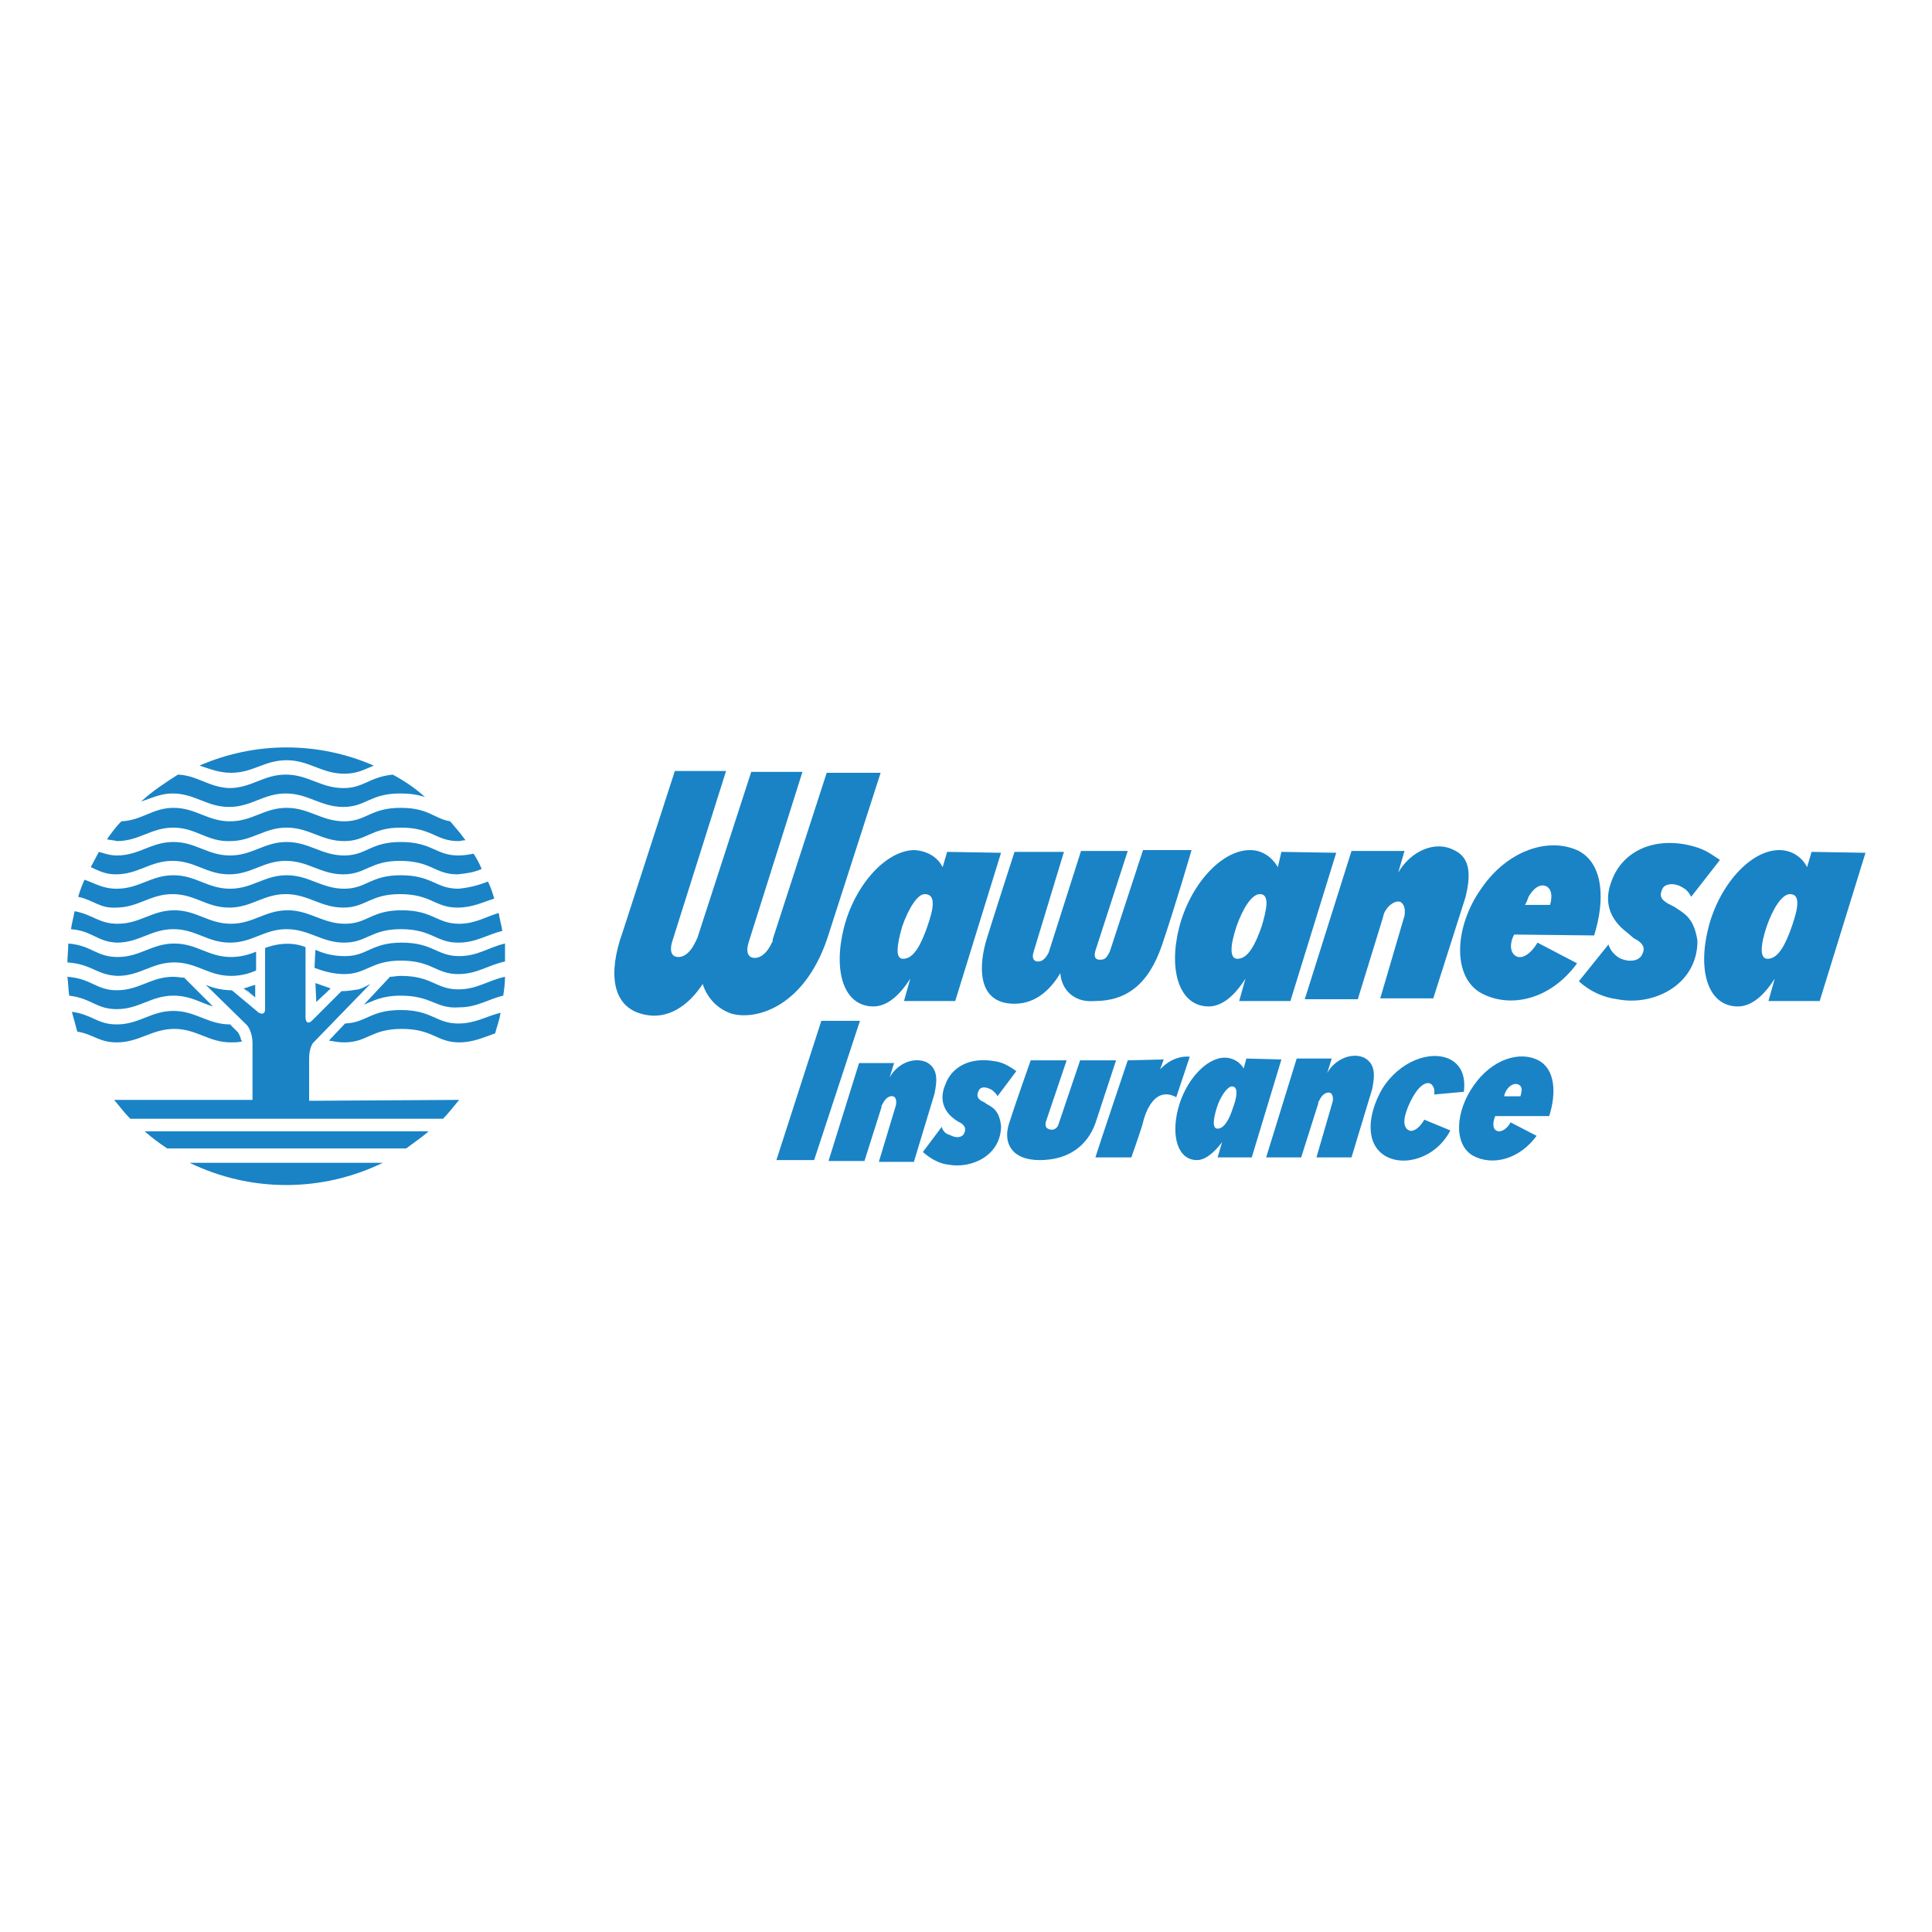 <?xml version="1.0" encoding="utf-8"?>
<!-- Generator: Adobe Illustrator 26.5.3, SVG Export Plug-In . SVG Version: 6.00 Build 0)  -->
<svg version="1.1" xmlns="http://www.w3.org/2000/svg" xmlns:xlink="http://www.w3.org/1999/xlink" x="0px" y="0px"
	 viewBox="0 0 215 215" style="enable-background:new 0 0 215 215;" xml:space="preserve">
<style type="text/css">
	.st0{fill:#1C4691;}
	.st1{fill:none;}
	.st2{fill:#354774;}
	.st3{fill:#FFFFFF;}
	.st4{fill:#6B7073;}
	.st5{fill:#9A1C20;}
	.st6{fill:#010101;}
	.st7{fill:#68696F;}
	.st8{fill:#00A3BD;}
	.st9{fill-rule:evenodd;clip-rule:evenodd;fill:#4695D1;}
	.st10{fill-rule:evenodd;clip-rule:evenodd;fill:#010101;}
	.st11{fill-rule:evenodd;clip-rule:evenodd;fill:#FFFFFF;}
	.st12{fill:#4978BC;}
	.st13{fill:#EC2227;}
	.st14{fill:#141416;}
	.st15{fill:#123C63;}
	.st16{fill:#1983C6;}
	.st17{fill:#E12A27;}
	.st18{clip-path:url(#SVGID_00000181804796486232213710000003394862816703222973_);}
	.st19{clip-path:url(#SVGID_00000029008855537625672030000011427608928679933837_);}
	.st20{clip-path:url(#SVGID_00000054988858039911972340000011899830426238246327_);}
	.st21{clip-path:url(#SVGID_00000176007751071782593890000010001326825021588408_);}
	.st22{clip-path:url(#SVGID_00000145776409913551860940000010112510345204224949_);}
	.st23{clip-path:url(#SVGID_00000023253788828294169740000011762768511027216821_);}
	.st24{clip-path:url(#SVGID_00000055669073967681020430000011877547515728538529_);}
	.st25{clip-path:url(#SVGID_00000169526988537665235900000002694764200312897927_);}
	.st26{fill:#231F20;}
	.st27{clip-path:url(#SVGID_00000087398774841962464580000004622406306059258772_);}
	.st28{clip-path:url(#SVGID_00000168817676360776646070000006925724144073001872_);}
	.st29{clip-path:url(#SVGID_00000176750816244654974440000002793605761206310575_);}
	.st30{clip-path:url(#SVGID_00000016777026556777087740000012346764777579249794_);}
	.st31{clip-path:url(#SVGID_00000037664680932099930790000007721953461206184617_);}
	.st32{fill-rule:evenodd;clip-rule:evenodd;fill:#243B7A;}
	.st33{fill-rule:evenodd;clip-rule:evenodd;fill:#ED1C24;}
	.st34{fill:#0977B8;}
	.st35{fill:#01A992;}
	.st36{clip-path:url(#SVGID_00000007415255340206016090000006143437578901479334_);fill:#010101;}
	.st37{fill:#253C82;}
	.st38{fill:#B6C4E5;}
	.st39{fill:#E01E34;}
	.st40{fill:#B21E35;}
	.st41{fill:#253B80;}
	.st42{fill:#E11E32;}
</style>
<g id="Layer_1">
</g>
<g id="Layer_2">
</g>
<g id="Layer_3">
</g>
<g id="Layer_4">
</g>
<g id="Layer_5">
</g>
<g id="Layer_6">
</g>
<g id="Layer_7">
</g>
<g id="Layer_8">
</g>
<g id="Layer_9">
</g>
<g id="Layer_10">
	<g>
		<path class="st16" d="M105.4,94.8l-0.5,1.7c-0.6-1.2-1.8-1.8-3.1-1.9c-3.2,0-6.7,3.9-7.9,8.7c-1.2,4.8,0,8.7,3.3,8.7
			c1.5,0,2.9-1.2,4.1-3.1l-0.7,2.5h5.7l5.1-16.5L105.4,94.8L105.4,94.8z M103.2,103.1c-0.7,2-1.5,3.6-2.7,3.6
			c-0.9,0-0.7-1.5-0.1-3.6c0.7-2,1.7-3.6,2.5-3.6C104.2,99.5,103.9,101.1,103.2,103.1L103.2,103.1z"/>
		<path class="st16" d="M142.6,94.8l-0.4,1.7c-0.7-1.2-1.8-1.9-3.1-1.9c-3.2,0-6.7,3.9-7.9,8.7c-1.2,4.8,0.1,8.7,3.3,8.7
			c1.5,0,2.9-1.2,4.1-3.1l-0.7,2.5h5.7l5.1-16.5L142.6,94.8L142.6,94.8z M140.4,103.1c-0.7,2-1.5,3.6-2.7,3.6
			c-0.9,0-0.8-1.5-0.1-3.6c0.7-2,1.7-3.6,2.6-3.6C141.3,99.5,141,101.1,140.4,103.1L140.4,103.1z"/>
		<path class="st16" d="M156.3,101.9c0.1-0.7,0-1.2-0.4-1.5c-0.5-0.3-1.5,0.3-1.9,1.3l-0.1,0.4l-2.8,9.1h-5.9l5.2-16.5h5.9l-0.7,2.4
			c1.4-2.4,4.1-3.6,6.2-2.5c2,0.9,1.8,3.1,1.3,5.2l-3.6,11.3h-5.9L156.3,101.9L156.3,101.9z"/>
		<path class="st16" d="M92.3,103.7c-2.5,8.3-8.1,9.9-10.9,9.1c-1.5-0.5-2.7-1.7-3.2-3.3c-1.5,2.3-3.9,4.2-6.9,3.3
			c-3.1-0.9-3.7-4.4-2-9.1l5.8-17.9h5.7l-6,19c-0.3,1-0.1,1.7,0.7,1.7c0.7,0,1.4-0.6,1.9-1.7c0.1-0.1,0.1-0.3,0.2-0.4l6-18.5h5.7
			l-6,19c-0.3,1-0.1,1.7,0.7,1.7c0.7,0,1.4-0.6,1.9-1.7c0.1-0.1,0.1-0.3,0.1-0.4l6-18.5h6L92.3,103.7L92.3,103.7z"/>
		<path class="st16" d="M201.6,94.8l-0.5,1.7c-0.6-1.2-1.8-1.9-3.1-1.9c-3.2,0-6.7,3.9-7.9,8.7c-1.2,4.8,0,8.7,3.3,8.7
			c1.5,0,2.9-1.2,4.1-3.1l-0.7,2.5h5.7l5.1-16.5L201.6,94.8L201.6,94.8z M199.4,103.1c-0.7,2-1.5,3.6-2.7,3.6
			c-0.9,0-0.8-1.5-0.1-3.6c0.7-2,1.7-3.6,2.6-3.6C200.4,99.5,200.1,101.1,199.4,103.1L199.4,103.1z"/>
		<path class="st16" d="M177.4,104.1c1.2-3.8,1.1-7.9-1.7-9.4c-3.3-1.6-7.9-0.1-10.8,4.1c-3.1,4.3-3.3,9.9-0.1,11.7
			c3.3,1.8,7.8,0.7,10.7-3.3l-4.4-2.3c-0.7,1.2-1.7,1.9-2.4,1.5c-0.7-0.4-0.7-1.5-0.2-2.4L177.4,104.1L177.4,104.1z M170.1,99.8
			c0.7-1.2,1.5-1.5,2.1-1.1c0.4,0.3,0.6,0.9,0.3,2h-2.8C169.9,100.4,170,100.1,170.1,99.8z"/>
		<path class="st16" d="M118,108.3c-0.9,1.5-2.5,3.4-5.1,3.4c-4.4,0-3.9-4.6-3.1-7.2c0.8-2.6,3.1-9.7,3.1-9.7h5.5L115,106
			c-0.2,0.7,0.1,1,0.5,1c0.4,0,0.8-0.2,1.2-1l3.6-11.3h5.2l-3.6,11.1c-0.2,0.7,0,1,0.5,1c0.5,0,0.7-0.1,1.1-0.9l3.7-11.3h5.4
			c0,0-1.8,6.2-3.3,10.6c-1.5,4.4-4,6.2-7.5,6.2C119.4,111.6,118.1,110,118,108.3L118,108.3z"/>
		<path class="st16" d="M172.4,124.2c0.8-2.5,0.7-5.2-1.2-6.2c-2.1-1.1-5.2-0.1-7.2,2.8c-2,2.8-2.3,6.5-0.1,7.8
			c2.2,1.2,5.2,0.4,7.1-2.2l-2.9-1.5c-0.4,0.8-1.2,1.2-1.6,0.9c-0.4-0.2-0.4-0.9-0.1-1.6L172.4,124.2L172.4,124.2z M167.6,121.4
			c0.4-0.7,1-0.9,1.4-0.7c0.4,0.2,0.4,0.6,0.2,1.3h-1.8C167.4,121.8,167.5,121.6,167.6,121.4L167.6,121.4z"/>
		<path class="st16" d="M138.7,117.8l-0.3,1.1c-0.4-0.7-1.2-1.2-2.1-1.2c-2.1,0-4.4,2.6-5.2,5.7c-0.8,3.1,0,5.7,2.1,5.7
			c0.9,0,1.9-0.8,2.8-2l-0.5,1.7h3.8l3.3-10.9L138.7,117.8C138.7,117.8,138.7,117.8,138.7,117.8z M137.2,123.3
			c-0.4,1.3-1,2.3-1.7,2.3c-0.6,0-0.5-1-0.1-2.3c0.4-1.3,1.2-2.4,1.7-2.4C137.8,120.9,137.7,122,137.2,123.3L137.2,123.3z"/>
		<path class="st16" d="M181.1,103.8c-2-1.5-2.7-3.5-1.7-5.9c1.1-2.9,4.2-4.7,8.3-3.9c1.9,0.4,2.5,0.9,3.7,1.7l-3.2,4.1
			c-0.2-0.4-0.5-0.8-0.9-1c-0.9-0.6-2-0.5-2.3,0.1c-0.3,0.7-0.4,1.2,1.1,1.9l0.2,0.1c1,0.7,2.2,1.1,2.6,3.8c0,4.9-4.9,7.3-8.9,6.5
			c-1.6-0.2-3.1-0.9-4.3-2l3.3-4.1c0.2,0.7,0.7,1.2,1.2,1.5c1,0.5,2.1,0.4,2.5-0.3c0.4-0.7,0.3-1.3-0.9-1.9L181.1,103.8L181.1,103.8
			L181.1,103.8z"/>
		<path class="st16" d="M148.3,122.6c0.1-0.4,0-0.9-0.3-1c-0.4-0.1-0.9,0.2-1.2,0.9c-0.1,0.1-0.1,0.1-0.1,0.3l-1.9,6h-3.9l3.4-11
			h3.9l-0.5,1.6c0.9-1.6,2.8-2.3,4.1-1.7c1.3,0.7,1.2,2,0.9,3.5l-2.3,7.6h-3.9L148.3,122.6L148.3,122.6z"/>
		<path class="st16" d="M99.7,123c0.1-0.5,0-0.9-0.3-1c-0.4-0.1-0.9,0.2-1.2,0.9c-0.1,0.1-0.1,0.1-0.1,0.3l-1.9,6h-4l3.4-10.9h3.9
			l-0.5,1.6c0.9-1.6,2.7-2.3,4.1-1.7c1.3,0.7,1.2,2,0.9,3.5l-2.3,7.6h-3.9L99.7,123L99.7,123L99.7,123z"/>
		<polygon class="st16" points="91.4,113.6 95.7,113.6 90.6,129.1 86.4,129.1 		"/>
		<path class="st16" d="M114.7,118h4l-2.3,6.8c-0.1,0.4-0.1,0.8,0.5,0.9c0.4,0.1,0.8-0.2,0.9-0.6l2.4-7.1h4l-2.3,7
			c-0.9,2.5-3,4.1-6.2,4.1c-3.2,0-4.1-2-3.4-4.1C113,122.8,114.7,118,114.7,118L114.7,118L114.7,118z"/>
		<path class="st16" d="M125.5,118c0,0-3.2,9.5-3.6,10.8h4c0,0,1.1-3.1,1.3-3.9c0,0,0.9-4.3,3.7-2.8l1.5-4.5c0,0-1.7-0.3-3.3,1.4
			l0.4-1.1L125.5,118L125.5,118z"/>
		<path class="st16" d="M159.6,121.8c0.1-0.6-0.1-1-0.4-1.2c-0.6-0.3-1.5,0.4-2.3,2.1c-0.7,1.5-0.9,2.7-0.1,3.1
			c0.5,0.2,1.2-0.3,1.7-1.2l2.9,1.2c-1.6,3.1-5.2,4.1-7.3,2.8c-2.1-1.3-2-4.4-0.3-7.4c1.9-3.1,5.4-4.4,7.6-3.3
			c1.3,0.7,1.7,2,1.5,3.6L159.6,121.8L159.6,121.8L159.6,121.8z"/>
		<path class="st16" d="M7.5,107.1c0-0.7,0.1-1.4,0.1-2.1c2.6,0.2,3.1,1.5,5.5,1.5c2.5,0,3.8-1.5,6.3-1.5s3.8,1.5,6.3,1.5
			c0.9,0,1.9-0.2,2.8-0.6v2.1c-0.9,0.4-1.8,0.6-2.8,0.6c-2.5,0-3.8-1.5-6.3-1.5s-3.8,1.5-6.3,1.5C10.7,108.5,10.3,107.3,7.5,107.1
			L7.5,107.1L7.5,107.1z"/>
		<path class="st16" d="M38.3,116c-0.6,0-1.1-0.1-1.7-0.2l1.8-1.9c2.4-0.1,2.8-1.5,6.2-1.5c3.5,0,3.9,1.5,6.4,1.5
			c1.9,0,3.1-0.8,4.7-1.2c-0.1,0.8-0.4,1.5-0.6,2.3c-1.2,0.4-2.4,1-4,1c-2.5,0-2.9-1.5-6.4-1.5C41.3,114.5,40.9,116,38.3,116
			L38.3,116L38.3,116z"/>
		<path class="st16" d="M22.2,85.2c6.2-2.7,13.2-2.7,19.4,0c-1,0.4-1.8,0.9-3.3,0.9c-2.5,0-3.9-1.5-6.4-1.5S28.2,86,25.7,86
			C24.3,86,23.2,85.5,22.2,85.2L22.2,85.2z"/>
		<path class="st16" d="M15.7,89.2c1.3-1.2,2.7-2.1,4.1-3c2.2,0.1,3.4,1.4,5.7,1.5c2.5,0,3.8-1.5,6.3-1.5s3.9,1.5,6.4,1.5
			c2.3,0,2.8-1.2,5.5-1.5c1.3,0.7,2.5,1.5,3.6,2.5c-0.9-0.3-1.8-0.4-2.8-0.4c-3.3,0-3.8,1.5-6.3,1.5s-3.9-1.5-6.4-1.5
			s-3.8,1.5-6.3,1.5s-3.8-1.5-6.3-1.5C17.9,88.3,16.9,88.8,15.7,89.2L15.7,89.2L15.7,89.2z"/>
		<path class="st16" d="M11.9,93.4c0.5-0.7,1-1.4,1.6-2c2.3-0.1,3.5-1.5,5.8-1.5c2.5,0,3.8,1.5,6.3,1.5c2.5,0,3.8-1.5,6.3-1.5
			s3.9,1.5,6.4,1.5s2.9-1.5,6.3-1.5c3.1,0,3.7,1.2,5.5,1.5c0.6,0.7,1.2,1.4,1.7,2.1c-0.3,0-0.5,0.1-0.8,0.1c-2.5,0-2.9-1.5-6.4-1.5
			c-3.3,0-3.8,1.5-6.3,1.5s-3.9-1.5-6.4-1.5s-3.8,1.5-6.3,1.5c-2.5,0.1-3.8-1.5-6.3-1.5s-3.8,1.5-6.3,1.5
			C12.7,93.5,12.3,93.5,11.9,93.4L11.9,93.4L11.9,93.4z"/>
		<path class="st16" d="M10.1,96.5c0.3-0.6,0.6-1.1,0.9-1.7c0.7,0.2,1.3,0.4,2,0.4c2.5,0,3.8-1.5,6.3-1.5s3.8,1.5,6.3,1.5
			c2.5,0,3.8-1.5,6.3-1.5s3.9,1.5,6.4,1.5s2.9-1.5,6.3-1.5c3.5,0,3.9,1.5,6.4,1.5c0.6,0,1.2-0.1,1.7-0.2c0.4,0.6,0.7,1.2,0.9,1.7
			c-0.9,0.4-1.7,0.5-2.7,0.6c-2.5,0-2.9-1.5-6.4-1.5c-3.3,0-3.8,1.5-6.3,1.5s-3.9-1.5-6.4-1.5s-3.8,1.5-6.3,1.5s-3.8-1.5-6.3-1.5
			s-3.8,1.5-6.3,1.5C11.7,97.3,11,96.9,10.1,96.5L10.1,96.5L10.1,96.5z"/>
		<path class="st16" d="M8.7,99.8c0.2-0.7,0.4-1.2,0.7-1.9c1.2,0.4,2,1,3.6,1c2.5,0,3.8-1.5,6.3-1.5s3.8,1.5,6.3,1.5
			c2.5,0,3.8-1.5,6.3-1.5s3.9,1.5,6.4,1.5s2.9-1.5,6.3-1.5c3.5,0,3.9,1.5,6.4,1.5c1.2-0.1,2.3-0.4,3.3-0.8c0.3,0.6,0.5,1.2,0.7,1.9
			c-1.3,0.4-2.4,1-4.1,1c-2.5,0-2.9-1.5-6.4-1.5c-3.3,0-3.8,1.5-6.3,1.5s-3.9-1.5-6.4-1.5s-3.8,1.5-6.3,1.5s-3.8-1.5-6.3-1.5
			s-3.8,1.5-6.3,1.5C11.1,101.1,10.5,100.2,8.7,99.8L8.7,99.8L8.7,99.8z"/>
		<path class="st16" d="M7.9,103.4c0.1-0.7,0.3-1.4,0.4-2c2.1,0.4,2.7,1.4,4.8,1.4c2.5,0,3.8-1.5,6.3-1.5s3.8,1.5,6.3,1.5
			c2.5,0,3.8-1.5,6.3-1.5s3.9,1.5,6.4,1.5s2.9-1.5,6.3-1.5c3.5,0,3.9,1.5,6.4,1.5c1.8,0,3-0.8,4.4-1.2c0.1,0.7,0.3,1.3,0.4,2
			c-1.7,0.4-2.9,1.3-4.9,1.3c-2.5,0-2.9-1.5-6.4-1.5c-3.3,0-3.8,1.5-6.3,1.5s-3.9-1.5-6.4-1.5s-3.8,1.5-6.3,1.5s-3.8-1.5-6.3-1.5
			s-3.8,1.5-6.3,1.5C10.8,104.8,10.3,103.6,7.9,103.4L7.9,103.4L7.9,103.4z"/>
		<path class="st16" d="M42.6,129.4c-6.8,3.3-14.7,3.3-21.5,0H42.6z"/>
		<path class="st16" d="M47.7,125.9c-0.8,0.7-1.7,1.3-2.5,1.9H18.6c-0.9-0.6-1.7-1.2-2.5-1.9H47.7z"/>
		<path class="st16" d="M26.9,115.9c-0.4,0.1-0.8,0.1-1.2,0.1c-2.5,0-3.8-1.5-6.3-1.5S15.5,116,13,116c-2,0-2.6-0.9-4.4-1.2
			c-0.2-0.7-0.4-1.5-0.6-2.2c2.3,0.3,2.8,1.4,5,1.4c2.5,0,3.8-1.5,6.3-1.5s3.8,1.5,6.3,1.5l0.9,0.9c0.1,0.2,0.3,0.5,0.3,0.8
			C26.9,115.7,26.9,115.8,26.9,115.9L26.9,115.9L26.9,115.9z"/>
		<path class="st16" d="M27.5,110.3l0.1,0.1l0.7,0.6c-0.4-0.3-0.7-0.6-1.1-0.9L27.5,110.3L27.5,110.3L27.5,110.3z"/>
		<path class="st16" d="M27.1,110c0.4-0.1,0.9-0.3,1.3-0.4v1.4l-0.7-0.6l-0.1-0.1l-0.2-0.1L27.1,110L27.1,110L27.1,110z"/>
		<path class="st16" d="M23.7,112c-1.4-0.4-2.5-1.2-4.4-1.2c-2.5,0-3.8,1.5-6.3,1.5c-2.3,0-2.8-1.2-5.3-1.5
			c-0.1-0.7-0.1-1.4-0.2-2.1c2.7,0.2,3.2,1.5,5.5,1.5c2.5,0,3.8-1.5,6.3-1.5c0.4,0,0.8,0.1,1.2,0.1l1.5,1.5L23.7,112L23.7,112
			L23.7,112z"/>
		<path class="st16" d="M35.2,111.5L35.2,111.5l-0.1-2.1c0.6,0.2,1.1,0.4,1.7,0.6L35.2,111.5L35.2,111.5z"/>
		<path class="st16" d="M44.6,110.8c-2.1,0-3.1,0.6-4.1,1l2.9-3.1c0.4,0,0.7-0.1,1.2-0.1c3.5,0,3.9,1.5,6.4,1.5c2.1,0,3.3-1,5.2-1.4
			c0,0.7-0.1,1.5-0.2,2.1c-1.7,0.4-2.9,1.3-4.9,1.3C48.5,112.3,48.1,110.8,44.6,110.8L44.6,110.8L44.6,110.8z"/>
		<path class="st16" d="M35.1,105.7c0.9,0.4,1.9,0.7,3.3,0.7c2.5,0,2.9-1.5,6.3-1.5c3.5,0,3.9,1.5,6.4,1.5c2.1,0,3.3-1,5.1-1.4
			c0,0.7,0,1.4,0,2c-1.9,0.4-3.1,1.4-5.2,1.4c-2.5,0-2.9-1.5-6.4-1.5c-3.3,0-3.8,1.5-6.3,1.5c-1.1,0-2.3-0.3-3.3-0.7L35.1,105.7
			L35.1,105.7L35.1,105.7z"/>
		<path class="st16" d="M51.1,122.4c-0.6,0.7-1.2,1.5-1.8,2.1H14.5c-0.7-0.7-1.2-1.4-1.8-2.1h15.4v-6.3c0-0.7-0.2-1.5-0.6-2
			l-4.6-4.5c0.9,0.4,2,0.6,2.9,0.6l3,2.5c0,0,0.7,0.4,0.7-0.4v-6.8c0,0,2.3-1,4.5-0.1v7.8c0,0,0,1.2,0.9,0.2l3.1-3.1
			c0.7,0,1.2-0.1,1.9-0.2c0.4-0.1,0.9-0.4,1.3-0.6l0.1-0.1l-6.5,6.7c-0.3,0.5-0.4,1.1-0.4,1.7v4.7L51.1,122.4L51.1,122.4z"/>
		<path class="st16" d="M106.3,124.6c-1.3-0.9-1.8-2.3-1.1-3.9c0.7-2,2.8-3.1,5.5-2.6c0.9,0.1,1.7,0.6,2.4,1.1l-2.1,2.8
			c-0.1-0.3-0.4-0.5-0.6-0.7c-0.7-0.4-1.3-0.4-1.5,0.1c-0.2,0.4-0.3,0.9,0.7,1.3l0.1,0.1c0.7,0.4,1.5,0.7,1.7,2.5
			c0,3.3-3.3,4.8-5.9,4.3c-1-0.1-2-0.7-2.8-1.4l2.1-2.8c0.1,0.4,0.4,0.8,0.9,0.9c0.7,0.4,1.4,0.3,1.6-0.2c0.2-0.4,0.2-0.9-0.7-1.3
			L106.3,124.6L106.3,124.6L106.3,124.6z"/>
	</g>
</g>
<g id="Layer_11">
</g>
<g id="Layer_12">
</g>
<g id="Layer_13">
</g>
<g id="Layer_14">
</g>
<g id="Layer_15">
</g>
</svg>
